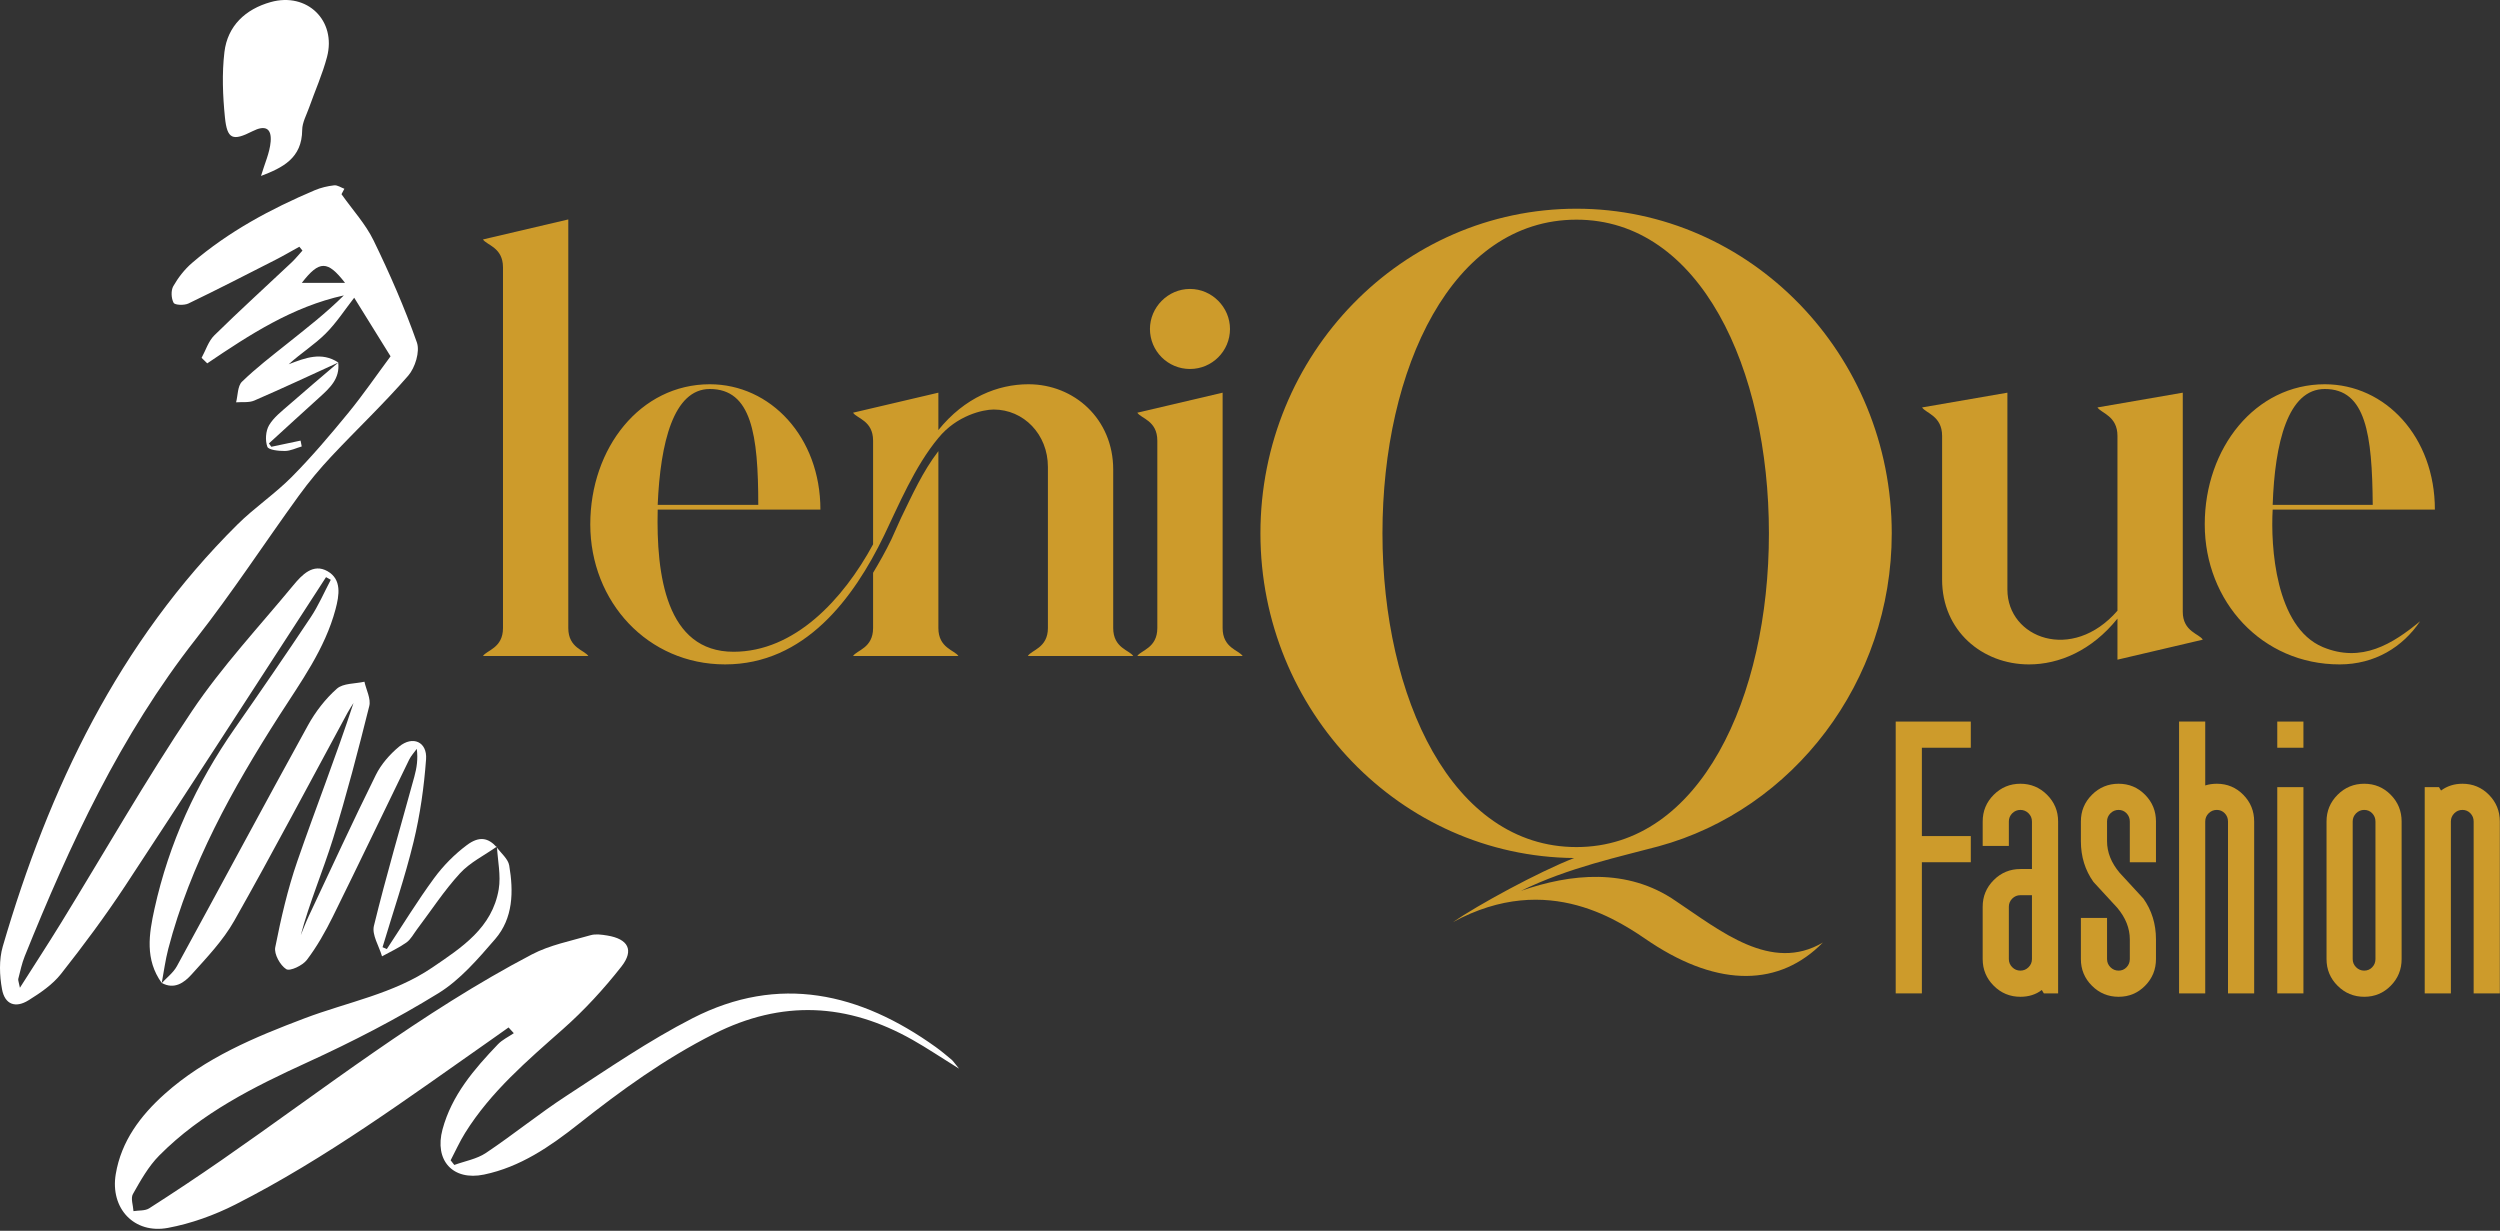 <?xml version="1.0" encoding="UTF-8" standalone="no"?>
<!DOCTYPE svg PUBLIC "-//W3C//DTD SVG 1.1//EN" "http://www.w3.org/Graphics/SVG/1.1/DTD/svg11.dtd">
<svg width="100%" height="100%" viewBox="0 0 455 224" version="1.1" xmlns="http://www.w3.org/2000/svg" xmlns:xlink="http://www.w3.org/1999/xlink" xml:space="preserve" xmlns:serif="http://www.serif.com/" style="fill-rule:evenodd;clip-rule:evenodd;stroke-linejoin:round;stroke-miterlimit:2;">
    <rect x="0" y="0" width="455" height="224" fill="#333333" stroke="none"/>
    <g transform="matrix(1,0,0,1,-66.489,-68.102)">
        <g transform="matrix(1,0,0,1,5.65,-0.001)">
            <path d="M419.524,225.03L410.619,225.03L410.619,248.9L405.857,248.9L405.857,199.428L419.524,199.428L419.524,204.19L410.619,204.19L410.619,220.268L419.524,220.268L419.524,225.03Z" style="fill:rgb(205,155,43);fill-rule:nonzero;"/>
            <path d="M435.416,248.9L432.818,248.9L432.447,248.282C431.375,249.106 430.076,249.518 428.551,249.518C426.655,249.518 425.035,248.849 423.697,247.508C422.357,246.169 421.687,244.551 421.687,242.654L421.687,233.131C421.687,231.235 422.357,229.617 423.697,228.277C425.036,226.937 426.655,226.267 428.551,226.267L430.654,226.267L430.654,217.609C430.654,217.032 430.447,216.538 430.036,216.125C429.623,215.714 429.129,215.507 428.552,215.507C427.974,215.507 427.48,215.714 427.068,216.125C426.656,216.538 426.45,217.032 426.45,217.609L426.45,222.061L421.688,222.061L421.688,217.609C421.688,215.713 422.358,214.095 423.698,212.755C425.037,211.416 426.656,210.745 428.552,210.745C430.448,210.745 432.067,211.416 433.406,212.755C434.745,214.096 435.416,215.714 435.416,217.609L435.416,248.9ZM430.654,242.654L430.654,231.028L428.551,231.028C427.973,231.028 427.479,231.235 427.067,231.647C426.655,232.059 426.449,232.554 426.449,233.13L426.449,242.653C426.449,243.231 426.655,243.726 427.067,244.137C427.479,244.55 427.973,244.755 428.551,244.755C429.128,244.755 429.622,244.55 430.035,244.137C430.447,243.727 430.654,243.232 430.654,242.654Z" style="fill:rgb(205,155,43);fill-rule:nonzero;"/>
            <path d="M453.226,242.654C453.226,244.551 452.566,246.17 451.247,247.508C449.928,248.849 448.319,249.518 446.424,249.518C444.528,249.518 442.908,248.849 441.57,247.508C440.23,246.169 439.56,244.551 439.56,242.654L439.56,235.172L444.322,235.172L444.322,242.654C444.322,243.232 444.528,243.727 444.94,244.138C445.352,244.551 445.846,244.756 446.424,244.756C447.001,244.756 447.485,244.551 447.877,244.138C448.269,243.727 448.465,243.232 448.465,242.654L448.465,239.068C448.465,237.048 447.701,235.131 446.177,233.316C444.733,231.751 443.29,230.184 441.848,228.617C440.323,226.473 439.56,224 439.56,221.196L439.56,217.609C439.56,215.713 440.23,214.095 441.57,212.755C442.909,211.416 444.528,210.745 446.424,210.745C448.32,210.745 449.928,211.416 451.247,212.755C452.566,214.096 453.226,215.714 453.226,217.609L453.226,225.03L448.464,225.03L448.464,217.609C448.464,217.032 448.268,216.538 447.876,216.125C447.483,215.714 447,215.507 446.423,215.507C445.845,215.507 445.351,215.714 444.939,216.125C444.527,216.538 444.321,217.032 444.321,217.609L444.321,221.196C444.321,223.217 445.084,225.134 446.609,226.947C448.051,228.514 449.494,230.081 450.938,231.647C452.462,233.791 453.226,236.264 453.226,239.068L453.226,242.654Z" style="fill:rgb(205,155,43);fill-rule:nonzero;"/>
            <path d="M471.097,248.9L466.335,248.9L466.335,217.609C466.335,217.032 466.139,216.538 465.747,216.125C465.354,215.714 464.871,215.507 464.294,215.507C463.716,215.507 463.222,215.714 462.81,216.125C462.398,216.538 462.192,217.032 462.192,217.609L462.192,248.9L457.43,248.9L457.43,199.428L462.192,199.428L462.192,211.054C462.851,210.848 463.552,210.744 464.295,210.744C466.191,210.744 467.799,211.415 469.118,212.754C470.437,214.095 471.097,215.713 471.097,217.608L471.097,248.9Z" style="fill:rgb(205,155,43);fill-rule:nonzero;"/>
            <path d="M480.063,204.19L475.301,204.19L475.301,199.428L480.063,199.428L480.063,204.19ZM480.063,248.9L475.301,248.9L475.301,211.363L480.063,211.363L480.063,248.9Z" style="fill:rgb(205,155,43);fill-rule:nonzero;"/>
            <path d="M497.934,242.654C497.934,244.551 497.274,246.17 495.955,247.508C494.636,248.849 493.027,249.518 491.132,249.518C489.236,249.518 487.616,248.849 486.278,247.508C484.938,246.169 484.268,244.551 484.268,242.654L484.268,217.609C484.268,215.713 484.938,214.095 486.278,212.755C487.617,211.416 489.236,210.745 491.132,210.745C493.028,210.745 494.636,211.416 495.955,212.755C497.274,214.096 497.934,215.714 497.934,217.609L497.934,242.654ZM493.172,242.654L493.172,217.609C493.172,217.032 492.976,216.538 492.584,216.125C492.191,215.714 491.708,215.507 491.131,215.507C490.553,215.507 490.059,215.714 489.647,216.125C489.235,216.538 489.029,217.032 489.029,217.609L489.029,242.654C489.029,243.232 489.235,243.727 489.647,244.138C490.059,244.551 490.553,244.756 491.131,244.756C491.708,244.756 492.192,244.551 492.584,244.138C492.976,243.727 493.172,243.232 493.172,242.654Z" style="fill:rgb(205,155,43);fill-rule:nonzero;"/>
            <path d="M515.805,248.9L511.043,248.9L511.043,217.609C511.043,217.032 510.847,216.538 510.455,216.125C510.062,215.714 509.579,215.507 509.002,215.507C508.424,215.507 507.93,215.714 507.518,216.125C507.106,216.538 506.9,217.032 506.9,217.609L506.9,248.9L502.138,248.9L502.138,211.363L504.736,211.363L505.107,211.982C506.219,211.158 507.518,210.745 509.003,210.745C510.899,210.745 512.507,211.416 513.826,212.755C515.145,214.096 515.805,215.714 515.805,217.609L515.805,248.9Z" style="fill:rgb(205,155,43);fill-rule:nonzero;"/>
            <path d="M90.273,247.006C87.208,242.751 87.93,238.15 88.962,233.481C91.599,221.554 96.577,210.689 103.553,200.69C108.229,193.986 112.86,187.249 117.388,180.445C118.811,178.308 119.835,175.905 121.042,173.624C120.753,173.464 120.464,173.304 120.176,173.144C119.37,174.389 118.566,175.635 117.758,176.878C106.405,194.353 95.12,211.873 83.66,229.277C80.014,234.815 76.043,240.158 71.934,245.364C70.396,247.312 68.171,248.822 66.026,250.157C63.648,251.636 61.713,250.918 61.208,248.15C60.748,245.628 60.638,242.774 61.345,240.349C69.754,211.536 82.416,185.032 104.044,163.571C107.152,160.487 110.864,158.007 113.944,154.898C117.572,151.237 120.922,147.282 124.194,143.292C126.902,139.99 129.321,136.452 131.919,132.952C129.755,129.465 127.412,125.689 125.303,122.29C123.64,124.415 122.076,126.861 120.064,128.856C118.058,130.845 115.602,132.381 113.383,134.4C116.392,133.235 119.37,132.078 122.394,134.069L122.419,134.079C117.327,136.403 112.258,138.78 107.122,141.003C106.153,141.423 104.92,141.234 103.809,141.325C104.14,140.05 104.07,138.362 104.877,137.576C107.424,135.096 110.27,132.919 113.055,130.691C116.588,127.865 120.173,125.104 123.417,121.866C114.071,123.925 106.282,129.01 98.558,134.234C98.215,133.899 97.872,133.564 97.529,133.229C98.286,131.849 98.772,130.194 99.847,129.138C104.434,124.629 109.201,120.303 113.884,115.891C114.601,115.216 115.222,114.438 115.887,113.708C115.697,113.475 115.508,113.241 115.318,113.008C113.864,113.809 112.431,114.651 110.952,115.405C105.694,118.085 100.444,120.784 95.127,123.342C94.372,123.705 92.669,123.642 92.437,123.216C91.997,122.405 91.928,120.976 92.378,120.186C93.269,118.623 94.441,117.115 95.806,115.944C102.455,110.235 110.093,106.139 118.116,102.729C119.227,102.257 120.454,101.971 121.655,101.833C122.243,101.765 122.893,102.234 123.515,102.459C123.242,102.974 122.97,103.49 122.992,103.448C125.037,106.339 127.377,108.878 128.824,111.852C131.765,117.9 134.477,124.093 136.711,130.429C137.299,132.096 136.392,135.023 135.136,136.473C130.733,141.552 125.824,146.187 121.218,151.095C119.086,153.366 117.07,155.776 115.243,158.297C108.953,166.976 103.085,175.98 96.478,184.407C82.764,201.899 73.558,221.742 65.336,242.151C64.806,243.465 64.522,244.881 64.165,246.26C64.104,246.497 64.252,246.787 64.463,247.874C67.195,243.574 69.626,239.85 71.955,236.063C79.869,223.195 87.359,210.043 95.779,197.516C101.227,189.411 107.981,182.178 114.227,174.618C115.8,172.715 117.831,170.565 120.459,172.071C123.067,173.565 122.584,176.44 121.904,178.994C119.972,186.247 115.581,192.215 111.632,198.394C103.134,211.69 95.49,225.382 91.465,240.793C90.93,242.841 90.661,244.959 90.27,247.042C90.267,247.042 90.273,247.006 90.273,247.006ZM115.768,119.586L123.639,119.586C120.459,115.488 118.972,115.446 115.768,119.586Z" style="fill:white;fill-rule:nonzero;"/>
            <path d="M151.209,222.264C152.008,223.378 153.312,224.407 153.518,225.622C154.318,230.356 154.256,235.212 150.95,239.029C147.837,242.623 144.589,246.434 140.617,248.878C133.004,253.563 124.993,257.692 116.857,261.415C107.045,265.905 97.484,270.672 89.808,278.419C87.846,280.399 86.421,282.966 85.029,285.422C84.593,286.191 85.072,287.479 85.132,288.53C86.095,288.374 87.237,288.499 87.991,288.017C92.461,285.157 96.883,282.216 101.243,279.192C119.78,266.335 137.565,252.33 157.635,241.811C160.909,240.095 164.713,239.359 168.313,238.314C169.246,238.043 170.357,238.205 171.354,238.367C175.148,238.984 176.299,241.007 173.933,244.023C170.736,248.097 167.172,251.974 163.294,255.403C156.769,261.172 150.161,266.803 145.494,274.287C144.501,275.88 143.729,277.611 142.855,279.279C143.077,279.561 143.299,279.843 143.522,280.125C145.453,279.419 147.612,279.053 149.273,277.943C154.271,274.604 158.95,270.784 163.984,267.506C171.497,262.613 178.935,257.491 186.891,253.416C202.612,245.364 217.361,248.774 231.148,258.668C232.143,259.382 233.083,260.173 234.022,260.961C234.322,261.213 234.536,261.567 235.388,262.602C232.069,260.536 229.562,258.85 226.94,257.366C215.074,250.649 203.168,250.012 190.734,256.296C181.8,260.811 173.853,266.572 166.063,272.731C160.947,276.776 155.506,280.509 148.933,281.875C143.244,283.058 139.853,279.295 141.377,273.653C143.063,267.409 147.136,262.692 151.458,258.167C152.255,257.333 153.379,256.81 154.352,256.144C154.033,255.796 153.715,255.447 153.396,255.099C152.363,255.831 151.335,256.567 150.298,257.293C135.153,267.894 120.257,278.9 103.717,287.305C99.869,289.26 95.636,290.789 91.405,291.579C85.238,292.73 80.868,288.022 81.904,281.8C82.905,275.784 86.414,271.135 90.84,267.18C98.219,260.587 107.194,256.875 116.287,253.431C124.08,250.479 132.451,249.001 139.513,244.196C144.874,240.549 150.428,236.977 151.608,229.939C152.027,227.44 151.421,224.769 151.282,222.177L151.209,222.264Z" style="fill:white;fill-rule:nonzero;"/>
            <path d="M151.281,222.175C149.011,223.776 146.387,225.052 144.551,227.051C141.663,230.197 139.307,233.833 136.721,237.257C136.105,238.073 135.608,239.069 134.811,239.636C133.431,240.618 131.859,241.329 130.367,242.153C129.83,240.297 128.492,238.245 128.89,236.617C131.116,227.506 133.773,218.5 136.25,209.449C136.676,207.891 136.941,206.289 136.694,204.395C136.225,205.05 135.651,205.653 135.303,206.366C130.657,215.898 126.091,225.47 121.39,234.975C120.04,237.704 118.515,240.397 116.683,242.813C115.913,243.828 113.61,244.916 112.937,244.492C111.826,243.79 110.692,241.735 110.932,240.521C111.976,235.245 113.189,229.955 114.942,224.877C118.262,215.26 121.995,205.786 125.178,196.049C124.824,196.623 124.441,197.181 124.12,197.772C117.262,210.425 110.551,223.162 103.47,235.689C101.441,239.279 98.474,242.382 95.683,245.48C94.371,246.937 92.568,248.261 90.274,246.999C90.271,247.004 90.265,247.039 90.264,247.042C91.199,246.02 92.385,245.133 93.031,243.951C101.011,229.353 108.856,214.682 116.887,200.113C118.243,197.653 120.057,195.3 122.147,193.448C123.295,192.431 125.461,192.561 127.167,192.175C127.49,193.659 128.376,195.284 128.046,196.605C126.024,204.695 123.93,212.779 121.454,220.738C119.624,226.618 117.176,232.305 115.576,238.301C116.064,237.132 116.509,235.943 117.048,234.797C121.079,226.231 125.041,217.63 129.24,209.146C130.206,207.194 131.786,205.388 133.474,203.987C135.947,201.934 138.616,203.113 138.384,206.29C138.016,211.328 137.301,216.399 136.112,221.306C134.543,227.779 132.373,234.107 130.461,240.497C130.722,240.607 130.983,240.718 131.244,240.828C134.089,236.518 136.786,232.1 139.837,227.942C141.498,225.678 143.56,223.587 145.808,221.91C148.081,220.214 149.687,220.588 151.209,222.257C151.209,222.264 151.281,222.175 151.281,222.175Z" style="fill:white;fill-rule:nonzero;"/>
            <path d="M108.343,100.125C109.003,97.889 109.933,95.909 110.099,93.868C110.3,91.397 109.061,90.836 106.809,91.98C103.197,93.814 102.182,93.477 101.777,89.465C101.381,85.538 101.222,81.5 101.682,77.596C102.249,72.788 105.541,69.764 110.09,68.486C116.741,66.617 122.104,71.855 120.355,78.479C119.526,81.617 118.18,84.618 117.094,87.69C116.619,89.033 115.847,90.398 115.838,91.756C115.804,96.899 112.29,98.625 108.343,100.125Z" style="fill:white;fill-rule:nonzero;"/>
            <path d="M122.392,134.07C122.753,137.026 120.845,138.742 118.925,140.475C115.863,143.238 112.827,146.031 109.78,148.811C109.927,149.013 110.073,149.215 110.22,149.417C111.994,149.042 113.768,148.667 115.542,148.293C115.613,148.648 115.684,149.002 115.755,149.357C114.733,149.652 113.713,150.171 112.688,150.181C111.574,150.192 109.71,150.001 109.497,149.416C109.079,148.273 109.187,146.561 109.802,145.509C110.645,144.067 112.108,142.956 113.404,141.816C116.375,139.201 119.407,136.655 122.416,134.081C122.417,134.08 122.392,134.07 122.392,134.07Z" style="fill:white;fill-rule:nonzero;"/>
            <path d="M167.911,187.493L148.742,187.493C149.413,186.437 152.383,186.054 152.383,182.413L152.383,116.761C152.383,113.117 149.412,112.734 148.742,111.681L164.268,108.04L164.268,182.414C164.269,186.054 167.24,186.437 167.911,187.493Z" style="fill:rgb(205,155,43);fill-rule:nonzero;"/>
            <path d="M190.027,138.038C201.05,138.038 210.154,147.621 210.154,160.847L180.54,160.847C180.252,172.732 182.073,186.724 194.341,186.724C205.459,186.724 214.277,177.236 219.74,167.173L219.74,148.291C219.74,144.65 216.768,144.267 216.097,143.213L231.623,139.569L231.623,146.374C236.415,140.433 242.453,138.037 248.013,138.037C256.351,138.037 263.443,144.361 263.443,153.563L263.443,182.411C263.443,186.052 266.415,186.435 267.085,187.491L247.916,187.491C248.492,186.435 251.558,186.052 251.558,182.411L251.558,153.083C251.558,147.142 247.148,142.637 241.686,142.637C239.769,142.637 234.977,143.691 231.622,147.812C227.309,152.987 224.338,160.175 221.75,165.543C216.192,177.043 207.277,189.023 192.806,189.023C178.716,189.023 168.27,177.618 168.27,163.531C168.272,149.634 177.376,138.038 190.027,138.038ZM198.845,159.987C198.845,147.144 197.599,138.9 190.027,138.9C183.414,138.9 181.019,148.677 180.539,159.987L198.845,159.987ZM235.266,187.493L216.097,187.493C216.768,186.437 219.74,186.054 219.74,182.413L219.74,172.35C220.89,170.433 222.04,168.421 223.094,166.216L224.82,162.382C226.832,158.26 228.749,153.948 231.625,150.209L231.625,182.413C231.623,186.054 234.595,186.437 235.266,187.493Z" style="fill:rgb(205,155,43);fill-rule:nonzero;"/>
            <path d="M286.999,187.493L267.83,187.493C268.501,186.437 271.471,186.054 271.471,182.413L271.471,148.292C271.471,144.651 268.5,144.268 267.83,143.214L283.356,139.57L283.356,182.413C283.356,186.054 286.327,186.437 286.999,187.493ZM277.414,120.69C281.439,120.69 284.698,124.044 284.698,127.973C284.698,132 281.44,135.258 277.414,135.258C273.388,135.258 270.13,132 270.13,127.973C270.13,124.044 273.389,120.69 277.414,120.69Z" style="fill:rgb(205,155,43);fill-rule:nonzero;"/>
            <path d="M430.116,189.025C421.586,189.025 414.302,182.891 414.302,173.596L414.302,147.431C414.302,143.787 411.33,143.309 410.66,142.256L426.186,139.571L426.186,175.416C426.186,184.235 437.975,188.74 446.217,179.25L446.217,147.431C446.217,143.787 443.246,143.309 442.576,142.256L458.102,139.571L458.102,179.443C458.102,183.084 461.168,183.467 461.743,184.523L446.217,188.164L446.217,180.689C441.52,186.535 435.578,189.025 430.116,189.025Z" style="fill:rgb(205,155,43);fill-rule:nonzero;"/>
            <path d="M483.956,138.038C494.978,138.038 503.987,147.621 503.987,160.847L474.466,160.847C474.083,167.461 474.946,182.22 483.573,185.863C490.665,188.834 496.319,185.287 501.304,181.166C498.141,185.863 493.061,189.024 486.639,189.024C472.549,189.024 462.103,177.619 462.103,163.532C462.103,149.634 471.305,138.038 483.956,138.038ZM474.466,159.987L492.677,159.987C492.58,147.144 491.431,138.9 483.955,138.9C477.247,138.9 474.852,148.677 474.466,159.987Z" style="fill:rgb(205,155,43);fill-rule:nonzero;"/>
            <path d="M347.758,106.089C379.365,106.089 405.137,132.571 405.137,165.176C405.137,192.227 387.197,215.437 362.708,222.129C355.873,223.977 346.335,225.973 337.648,230.242C346.619,227.111 357.012,225.973 365.84,232.093C373.956,237.506 383.21,245.194 392.608,239.64C384.777,247.614 373.813,247.897 361.284,239.64C356.016,236.082 342.775,226.397 325.262,235.937C329.818,232.806 340.78,226.825 347.331,224.263C315.722,223.977 290.237,197.495 290.237,165.176C290.237,132.571 316.007,106.089 347.758,106.089ZM347.758,222.27C370.253,222.27 382.783,195.075 382.783,165.176C382.783,135.133 370.252,108.082 347.758,108.082C325.119,108.082 312.447,135.133 312.447,165.176C312.447,195.074 325.119,222.27 347.758,222.27Z" style="fill:rgb(205,155,43);fill-rule:nonzero;"/>
        </g>
    </g>
</svg>
